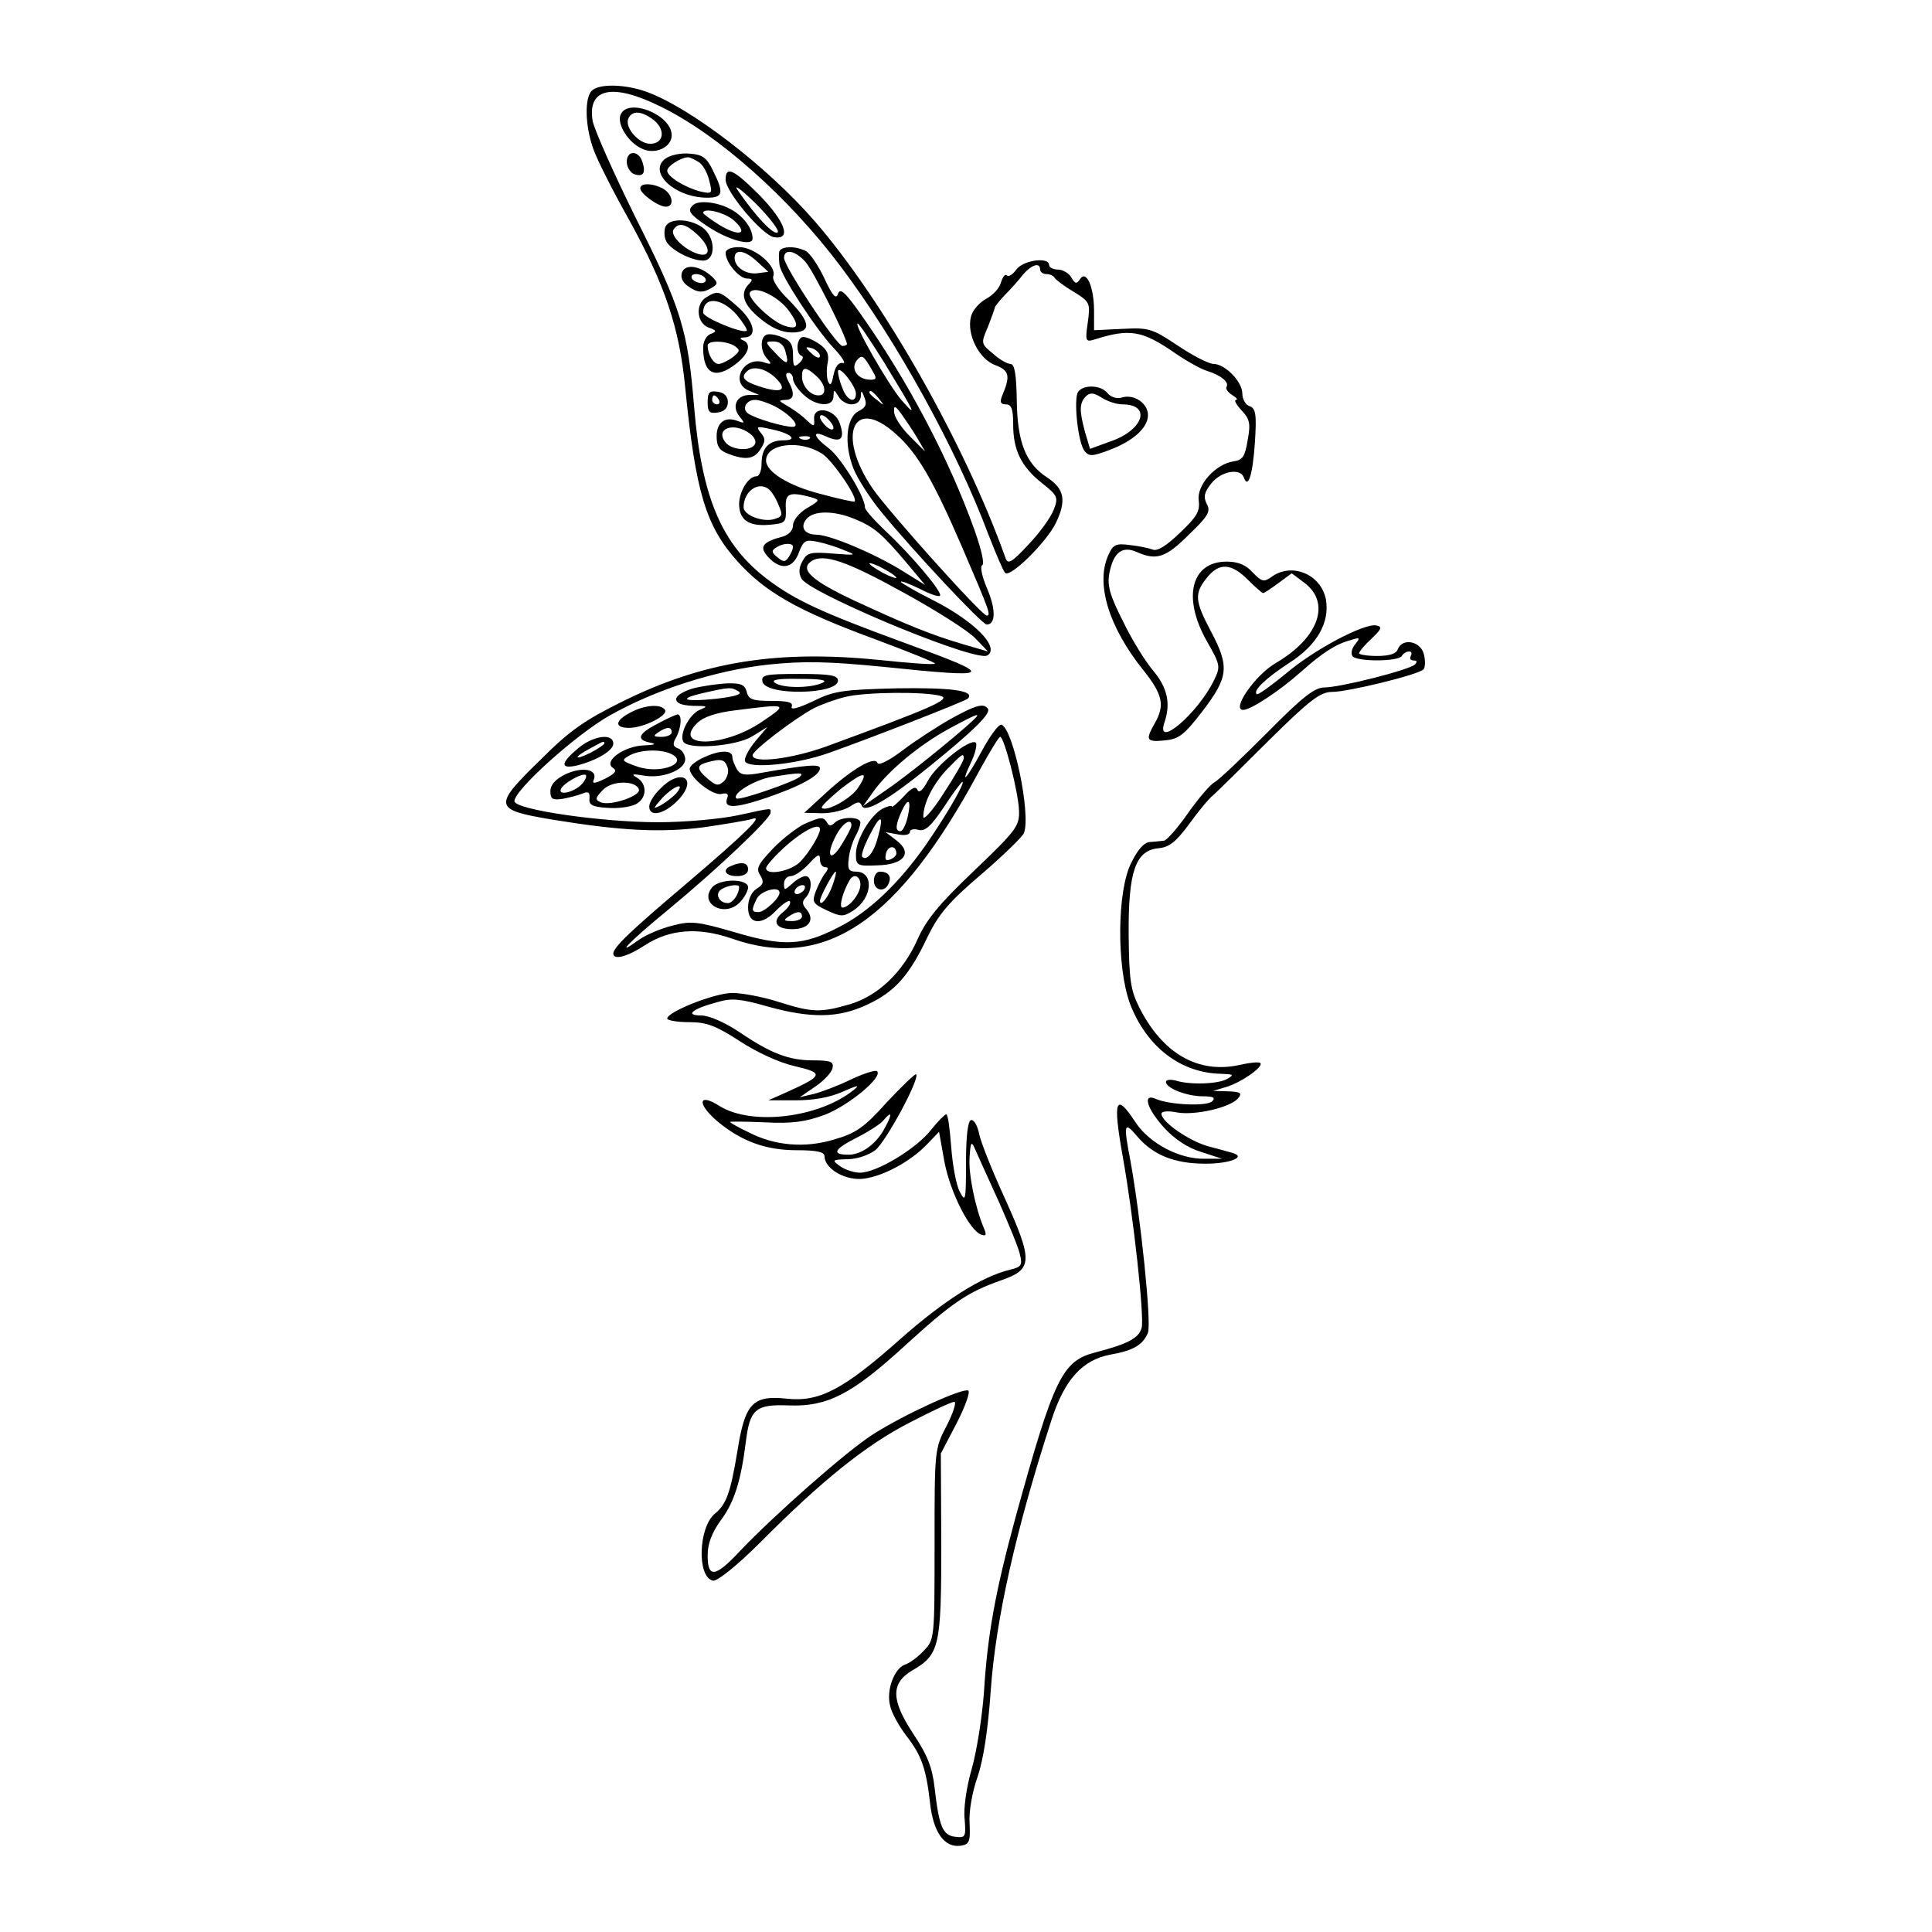 <?xml version="1.0" encoding="UTF-8" standalone="yes"?>
<svg version="1.0" xmlns="http://www.w3.org/2000/svg" width="100mm" height="100mm" viewBox="0 0 225 430" preserveAspectRatio="xMidYMid meet">
  <g transform="translate(0,430) scale(0.1,-0.1)" fill="#000000" stroke="none">
    <path d="M292 4098 c-16 -16 -15 -77 3 -128 8 -24 44 -95 80 -159 80 -145 112
-240 125 -373 23 -233 46 -309 116 -387 62 -69 134 -110 302 -172 78 -29 140
-54 138 -56 -2 -3 -57 1 -122 8 -228 23 -393 -3 -573 -92 -85 -42 -118 -65
-182 -129 -108 -105 -106 -112 24 -134 153 -25 242 -30 340 -17 48 7 95 15
105 18 30 11 -13 -31 -148 -146 -124 -105 -159 -139 -160 -153 0 -16 32 -7 70
18 55 36 119 41 194 15 208 -73 371 38 552 376 22 40 42 73 45 73 9 0 41 -124
42 -165 1 -34 -7 -44 -100 -133 -79 -75 -107 -110 -126 -153 -32 -72 -87 -125
-150 -144 -66 -19 -83 -19 -159 5 -34 11 -81 20 -103 20 -39 0 -145 -42 -145
-57 0 -4 22 -8 48 -8 39 0 59 -7 113 -42 38 -25 88 -48 123 -56 65 -15 63 -21
-14 -56 l-45 -20 60 0 c39 0 76 6 105 19 34 15 40 16 25 4 -77 -62 -226 -80
-298 -36 -48 31 -52 6 -5 -34 53 -44 107 -64 176 -64 45 0 62 -4 62 -13 0 -26
40 -52 80 -51 43 2 111 37 150 79 l25 26 12 -67 c13 -68 56 -153 82 -162 11
-4 12 0 6 14 -20 47 -35 123 -32 159 2 32 4 36 11 20 5 -11 28 -63 52 -115 23
-52 46 -107 49 -122 6 -24 3 -28 -22 -34 -63 -15 -148 -69 -245 -155 -125
-111 -179 -140 -252 -132 -76 8 -93 -10 -110 -118 -15 -90 -24 -117 -50 -138
-37 -31 -40 -142 -4 -149 9 -2 54 34 105 85 137 138 237 218 333 267 48 25 93
46 99 46 5 0 -2 -24 -17 -53 -27 -52 -27 -53 -27 -264 0 -210 0 -212 -24 -237
-13 -14 -32 -28 -42 -31 -23 -8 -42 -56 -33 -91 3 -16 20 -46 36 -67 34 -44
44 -72 53 -150 7 -65 32 -100 68 -95 19 3 22 8 20 49 -2 27 6 72 18 105 13 39
23 105 29 191 11 157 55 356 136 605 29 88 68 131 130 143 52 9 73 22 84 49 8
22 -16 255 -39 382 -16 83 -14 89 14 56 36 -43 84 -62 153 -62 55 0 92 15 60
24 -7 2 -32 9 -55 15 -42 12 -103 54 -103 72 0 6 15 7 35 3 40 -7 119 11 136
32 9 11 5 14 -22 15 l-34 1 30 9 c33 10 83 45 75 53 -3 3 -23 1 -45 -4 -93
-21 -173 25 -225 129 -19 38 -22 62 -23 160 -1 141 15 188 66 193 24 2 39 14
68 53 20 28 44 57 54 65 9 8 65 63 125 123 91 90 114 107 140 107 35 0 191 38
203 50 4 4 5 19 1 34 -7 29 -48 37 -58 11 -3 -10 -19 -15 -46 -15 -22 0 -40 3
-40 6 0 4 12 18 28 33 22 21 24 26 10 29 -27 5 -139 -54 -202 -108 -33 -27
-62 -48 -64 -45 -9 8 21 36 73 70 61 39 90 89 81 141 -11 56 -76 83 -121 50
-17 -12 -22 -11 -42 10 -15 17 -33 24 -58 24 -79 0 -99 -80 -44 -177 30 -53
31 -56 16 -87 -36 -74 -132 -156 -110 -93 14 42 6 77 -26 115 -17 20 -48 70
-67 110 -29 57 -35 79 -30 106 9 47 29 62 62 47 43 -19 64 -12 115 39 43 41
49 52 40 68 -8 16 -6 26 10 46 21 27 64 35 72 14 10 -28 20 5 25 77 4 63 2 76
-12 81 -9 3 -16 16 -16 28 0 27 -39 66 -64 66 -10 0 -46 18 -80 41 -57 38 -64
40 -123 37 l-63 -3 0 43 c0 53 -17 92 -31 71 -8 -12 -11 -11 -20 4 -5 9 -19
17 -29 17 -11 0 -20 5 -20 10 0 19 -58 11 -73 -10 -8 -11 -17 -17 -21 -13 -4
4 -9 -3 -13 -15 -3 -13 -18 -29 -33 -37 -15 -8 -31 -26 -34 -40 -10 -39 18
-95 55 -108 31 -12 33 -24 14 -69 -5 -13 -3 -18 9 -18 12 0 16 -10 16 -45 0
-57 18 -94 65 -131 34 -27 36 -31 25 -59 -6 -16 -31 -51 -56 -77 -37 -40 -46
-45 -51 -30 -91 255 -272 574 -425 750 -105 121 -277 253 -375 288 -48 17
-105 18 -121 2z m153 -35 c129 -63 286 -203 401 -356 125 -166 257 -405 329
-597 16 -41 32 -79 37 -85 11 -12 92 68 113 111 24 50 19 76 -19 101 -48 31
-67 79 -68 173 -1 58 -5 80 -14 80 -7 0 -25 10 -39 23 -27 22 -27 23 -11 60 8
21 15 40 15 42 0 3 11 16 23 29 13 13 31 33 40 45 19 22 38 28 38 11 0 -5 6
-10 14 -10 8 0 16 -4 18 -8 2 -4 20 -18 42 -31 37 -23 38 -25 32 -69 -6 -42
-5 -44 17 -37 76 24 104 19 173 -28 27 -19 61 -38 74 -42 32 -10 51 -25 45
-36 -3 -4 3 -12 12 -18 10 -6 14 -11 9 -11 -5 0 0 -10 12 -23 18 -19 21 -29
14 -66 -6 -37 -11 -45 -32 -48 -40 -6 -82 -53 -77 -87 3 -24 -4 -36 -42 -72
-30 -29 -51 -42 -61 -37 -8 3 -31 8 -51 10 -30 4 -37 1 -47 -22 -29 -63 0
-160 78 -257 43 -54 48 -78 25 -118 -21 -37 -19 -42 22 -38 31 3 43 11 85 66
57 75 60 98 18 177 -36 68 -37 84 -9 119 27 34 54 33 91 -4 16 -16 32 -30 34
-30 3 0 18 10 34 22 l30 22 28 -21 c60 -45 32 -123 -64 -179 -46 -27 -99 -104
-72 -104 17 0 82 43 130 86 45 40 75 60 108 69 22 7 23 6 12 -8 -8 -9 -11 -21
-7 -27 8 -13 102 -13 110 0 3 6 11 10 16 10 6 0 7 -4 4 -10 -3 -5 -1 -10 6
-10 8 0 9 -3 3 -9 -12 -12 -166 -51 -201 -51 -22 0 -49 -21 -128 -101 -55 -55
-107 -105 -117 -110 -9 -5 -36 -36 -59 -69 -23 -33 -47 -60 -53 -61 -6 -1 -20
-2 -31 -3 -13 0 -28 -17 -42 -46 -32 -62 -33 -232 -3 -314 37 -96 113 -155
205 -156 25 -1 27 -2 12 -11 -20 -12 -84 -14 -115 -4 -12 3 -22 2 -22 -3 0
-14 47 -32 82 -32 23 0 29 -3 21 -11 -12 -12 -95 -8 -125 5 -31 14 -21 -21 18
-64 24 -26 53 -45 83 -54 l46 -15 -39 0 c-56 -1 -122 34 -153 80 -45 69 -52
53 -29 -76 24 -134 48 -355 42 -380 -6 -23 -30 -36 -103 -55 -74 -19 -92 -56
-178 -368 -44 -162 -62 -258 -70 -388 -4 -55 -16 -131 -27 -170 -12 -41 -19
-90 -16 -113 3 -39 2 -42 -21 -39 -28 3 -36 23 -46 110 -5 44 -16 72 -46 117
-51 77 -52 114 -4 143 61 35 65 53 65 280 l-1 203 35 67 c19 37 31 70 26 73
-11 7 -143 -53 -213 -98 -58 -37 -220 -180 -295 -259 -55 -59 -72 -61 -72 -10
0 26 9 50 29 78 30 40 45 87 56 175 9 73 22 84 96 81 85 -3 139 24 257 132
105 96 140 120 214 146 72 25 73 42 9 184 -28 61 -54 126 -57 144 -4 18 -12
31 -18 29 -7 -2 -11 -37 -11 -95 0 -85 -1 -89 -14 -64 -8 15 -16 60 -19 100
-3 39 -7 72 -11 72 -3 0 -19 -16 -34 -35 -33 -42 -121 -95 -158 -95 -14 0 -34
7 -45 15 -18 13 -17 14 17 15 21 0 47 9 62 20 24 19 100 160 91 169 -2 2 -31
-26 -65 -62 -51 -57 -69 -69 -117 -83 -66 -20 -133 -14 -191 16 -23 11 -41 21
-41 23 0 1 35 1 78 -1 60 -3 90 1 133 17 52 20 130 84 116 97 -3 3 -30 -5 -59
-19 -29 -14 -66 -28 -83 -32 l-30 -7 35 24 c19 13 36 31 38 41 3 14 -4 17 -43
17 -54 0 -94 15 -166 64 -32 21 -66 36 -84 36 -37 0 -19 15 38 30 30 9 51 7
110 -10 97 -27 159 -26 222 4 61 28 94 65 134 150 25 51 47 78 120 140 49 42
92 84 95 92 16 42 -24 232 -50 241 -6 2 -25 -24 -43 -57 -35 -65 -51 -82 -24
-25 9 19 13 38 10 42 -12 11 -89 -50 -107 -85 -11 -21 -20 -28 -23 -20 -4 9
-13 5 -31 -15 -14 -15 -26 -25 -26 -22 0 3 -9 1 -21 -5 -27 -15 -59 -69 -59
-101 0 -25 3 -27 46 -25 61 1 81 27 45 55 l-25 19 27 -5 c15 -3 27 -1 27 5 0
6 9 8 19 5 15 -4 28 8 57 51 20 31 39 56 41 56 7 0 -31 -67 -79 -137 -61 -88
-129 -153 -197 -187 -79 -41 -123 -43 -230 -11 -83 24 -98 26 -139 15 -25 -6
-58 -20 -74 -31 -58 -42 -25 -7 65 67 109 90 227 202 227 215 0 11 8 12 -75
-6 -39 -8 -117 -15 -175 -15 -126 0 -320 28 -320 47 0 25 137 148 211 190 102
58 236 101 355 114 79 8 131 7 254 -5 251 -26 255 -22 49 53 -183 67 -244 95
-305 141 -102 77 -147 181 -164 383 -14 172 -28 219 -130 422 -49 99 -92 196
-96 216 -12 73 44 85 151 32z m675 -1451 c0 -5 -20 -40 -45 -78 -24 -38 -45
-61 -45 -52 0 30 21 72 53 106 33 34 37 37 37 24z m-125 -131 c-4 -17 -11 -31
-16 -31 -12 0 -11 14 3 45 15 32 22 25 13 -14z m-66 -44 c-9 -35 -25 -54 -35
-44 -3 3 4 24 16 47 25 50 33 48 19 -3z m41 -37 c0 -4 -6 -10 -14 -13 -10 -4
-12 0 -9 14 5 18 23 18 23 -1z m-25 -609 c-18 -36 -52 -61 -81 -61 -39 0 -33
12 16 37 26 13 54 31 60 38 20 24 22 17 5 -14z"/>
    <path d="M356 4044 c-8 -21 18 -62 48 -75 29 -14 66 3 66 30 0 46 -99 85 -114
45z m75 -12 c26 -22 21 -52 -9 -52 -25 0 -56 35 -49 55 8 20 30 19 58 -3z"/>
    <path d="M370 3940 c0 -11 7 -23 15 -27 21 -8 28 1 20 26 -8 27 -35 27 -35 1z"/>
    <path d="M456 3947 c-40 -30 21 -87 93 -87 35 0 38 10 13 60 -14 29 -23 36
-52 38 -19 2 -43 -3 -54 -11z m76 -9 c9 -7 19 -26 22 -42 7 -27 6 -28 -21 -22
-34 9 -73 33 -73 46 0 10 29 29 46 30 5 0 17 -6 26 -12z"/>
    <path d="M590 3900 c0 -27 82 -124 108 -128 39 -6 25 34 -32 93 -58 58 -76 67
-76 35z m116 -117 c-8 -8 -48 34 -88 92 -12 17 4 6 38 -27 32 -32 54 -61 50
-65z"/>
    <path d="M400 3881 c0 -12 40 -41 57 -41 20 0 15 28 -6 40 -24 13 -51 13 -51
1z"/>
    <path d="M517 3843 c-13 -12 -7 -20 33 -47 47 -31 100 -45 100 -27 0 23 -21
51 -50 66 -30 16 -72 20 -83 8z m93 -35 c32 -30 9 -35 -35 -8 -19 12 -35 24
-35 26 0 13 50 1 70 -18z"/>
    <path d="M456 3795 c-3 -8 -3 -22 1 -30 7 -19 55 -45 83 -45 29 0 28 53 -2 74
-28 20 -74 21 -82 1z m71 -17 c30 -28 31 -52 1 -43 -31 10 -62 41 -54 54 11
17 27 13 53 -11z"/>
    <path d="M590 3737 c0 -21 30 -57 48 -57 12 0 13 -3 4 -12 -21 -21 -13 -46 25
-77 25 -21 49 -31 70 -31 45 0 43 22 -6 72 -23 22 -38 45 -35 53 9 22 -41 65
-76 65 -18 0 -30 -5 -30 -13z m70 -19 l25 -23 -23 -3 c-26 -4 -52 13 -52 34 0
21 23 17 50 -8z m71 -110 c24 -33 21 -43 -10 -33 -28 9 -84 62 -77 74 11 17
64 -9 87 -41z"/>
    <path d="M709 3738 c-1 -7 0 -20 1 -28 3 -23 79 -140 119 -183 20 -21 30 -37
22 -35 -10 2 -17 -8 -21 -27 -4 -21 -7 -25 -12 -14 -3 8 -4 27 -1 41 4 19 -1
30 -18 42 -13 9 -29 16 -36 16 -15 0 -18 -37 -4 -42 5 -1 3 -9 -5 -16 -12 -11
-14 -8 -14 18 0 24 -6 33 -26 40 -14 6 -30 8 -35 4 -13 -8 -11 -38 4 -53 10
-11 9 -13 -6 -8 -46 17 -80 -45 -34 -63 l22 -9 -23 0 c-28 -1 -39 -26 -21 -48
12 -15 12 -16 -4 -10 -28 11 -47 -3 -47 -34 0 -22 6 -32 26 -39 39 -15 58 -12
72 11 11 17 11 23 0 36 -11 14 -9 15 22 8 45 -9 63 -25 29 -25 -33 0 -49 -17
-49 -52 0 -15 -5 -28 -11 -28 -18 0 -38 -32 -39 -61 0 -36 21 -51 67 -47 36 3
38 5 37 36 -2 34 7 38 54 26 23 -7 23 -7 -7 -25 -17 -10 -31 -27 -31 -38 0
-11 -9 -21 -22 -25 -46 -12 -54 -23 -34 -45 28 -31 56 -27 69 9 10 27 15 30
42 24 16 -3 44 -12 60 -19 28 -11 26 -11 -27 -7 -49 4 -57 2 -67 -17 -8 -14
-9 -27 -2 -39 16 -30 352 -172 408 -172 7 0 13 6 13 14 0 26 -55 73 -128 110
-40 20 -72 39 -72 41 0 3 18 -4 41 -15 23 -12 43 -19 46 -16 7 7 -64 91 -121
144 -25 24 -46 47 -46 53 0 24 -53 110 -80 131 -36 27 -39 42 -5 26 32 -14 41
-5 29 30 -11 33 -60 40 -57 9 1 -18 0 -18 -20 1 -12 11 -31 24 -42 30 -17 10
-18 11 -2 12 19 0 22 13 7 41 -7 13 -7 19 0 19 5 0 10 -6 10 -13 0 -8 10 -23
23 -35 28 -27 67 -29 67 -4 1 16 1 16 11 0 5 -10 19 -18 29 -18 12 0 20 7 21
18 0 14 2 14 8 -3 6 -15 3 -22 -13 -30 -28 -14 -33 -74 -11 -129 9 -22 37 -66
62 -96 71 -87 224 -250 234 -250 20 0 21 33 1 80 -12 28 -16 50 -11 52 6 2 -2
36 -17 78 -56 157 -147 330 -252 479 -36 51 -47 61 -52 47 -4 -13 -12 -5 -30
34 -13 28 -32 56 -41 61 -25 13 -59 11 -60 -3z m58 -20 c17 -18 93 -170 93
-184 0 -2 -5 -4 -10 -4 -13 0 -130 177 -130 196 0 21 24 17 47 -8z m176 -225
c70 -115 75 -125 38 -83 -29 34 -107 170 -97 170 3 0 29 -39 59 -87z m-220 25
c9 -31 4 -32 -23 -3 -23 24 -23 25 -3 25 13 0 23 -8 26 -22z m77 -10 c0 -6 -6
-5 -15 2 -8 7 -15 14 -15 16 0 2 7 1 15 -2 8 -4 15 -11 15 -16z m120 -39 c7
-12 4 -15 -11 -14 -27 2 -41 25 -27 43 12 14 15 12 38 -29z m-218 -11 c27 -27
12 -34 -37 -18 -34 11 -42 20 -28 33 13 14 43 7 65 -15z m90 5 c21 -19 24 -43
5 -43 -19 0 -37 21 -37 42 0 22 8 23 32 1z m88 -39 c0 -23 -20 -16 -30 12 -6
14 -10 31 -10 37 1 17 40 -32 40 -49z m51 -11 c13 -16 12 -17 -3 -4 -10 7 -18
15 -18 17 0 8 8 3 21 -13z m-232 -17 c36 -19 59 -46 40 -46 -20 0 -81 18 -98
29 -16 10 -6 31 15 31 8 0 27 -6 43 -14z m317 -70 l18 -31 -35 35 c-19 19 -34
43 -34 53 -1 15 2 15 16 -4 9 -13 25 -36 35 -53z m-186 22 c0 -6 -7 -5 -15 2
-8 7 -15 17 -15 22 0 6 7 5 15 -2 8 -7 15 -17 15 -22z m139 -14 c48 -42 84
-105 147 -251 62 -144 65 -153 55 -153 -11 0 -219 232 -254 283 -81 119 -43
207 52 121z m-325 1 c10 -7 15 -18 11 -24 -9 -16 -51 -13 -65 4 -25 31 18 47
54 20z m133 -11 c-3 -3 -12 -4 -19 -1 -8 3 -5 6 6 6 11 1 17 -2 13 -5z m28
-34 c24 -16 80 -98 72 -106 -1 -2 -36 6 -77 17 -70 18 -120 49 -120 74 0 38
76 47 125 15z m-120 -78 c6 -4 16 -19 22 -34 11 -25 10 -28 -11 -34 -26 -6
-66 10 -66 27 0 35 32 58 55 41z m192 -67 c44 -18 61 -33 116 -98 l41 -49 -53
33 c-64 39 -158 78 -188 79 -28 0 -38 17 -23 35 16 19 61 19 107 0z m-137 -62
c0 -5 -4 -14 -9 -22 -8 -12 -12 -13 -26 -1 -13 10 -13 15 -3 21 16 11 38 11
38 2z m248 -103 c71 -39 142 -84 158 -101 l28 -29 -55 16 c-71 21 -123 42
-242 97 -96 45 -123 70 -96 88 27 18 79 0 207 -71z m-18 34 c0 -2 -13 2 -30
11 -16 9 -30 18 -30 21 0 2 14 -2 30 -11 17 -9 30 -18 30 -21z"/>
    <path d="M493 3694 c-4 -11 1 -22 12 -30 22 -16 34 -17 55 -4 13 8 13 11 0 24
-26 24 -59 30 -67 10z m52 -14 c3 -5 -1 -10 -9 -10 -8 0 -18 5 -21 10 -3 6 1
10 9 10 8 0 18 -4 21 -10z"/>
    <path d="M548 3639 c-26 -14 -23 -58 4 -68 18 -6 19 -9 5 -14 -10 -4 -17 -17
-17 -31 0 -59 27 -72 74 -35 28 22 34 44 14 52 -8 3 -6 6 5 6 29 2 20 37 -18
70 -39 34 -42 35 -67 20z m67 -40 c14 -17 24 -33 22 -35 -8 -8 -97 29 -97 40
0 37 41 34 75 -5z m-5 -69 c13 -9 12 -12 -4 -25 -11 -8 -25 -15 -32 -15 -11 0
-24 21 -24 41 0 12 41 11 60 -1z"/>
    <path d="M1373 3425 c-8 -24 2 -112 16 -129 10 -12 17 -12 54 2 54 20 87 50
87 78 0 27 -32 48 -59 39 -10 -3 -24 1 -31 10 -16 20 -59 19 -67 0z m100 -25
c66 0 47 -58 -28 -83 l-44 -16 -11 37 c-13 48 -13 65 2 80 9 9 17 8 35 -3 12
-8 33 -15 46 -15z"/>
    <path d="M550 3405 c0 -22 4 -26 23 -23 14 2 22 10 22 23 0 13 -8 21 -22 23
-19 3 -23 -1 -23 -23z m25 5 c3 -5 1 -10 -4 -10 -6 0 -11 5 -11 10 0 6 2 10 4
10 3 0 8 -4 11 -10z"/>
    <path d="M672 2783 c6 -32 168 -29 168 2 0 12 -17 15 -86 15 -76 0 -85 -2 -82
-17z m133 -3 c-27 -12 -87 -12 -105 0 -10 7 6 10 55 9 48 0 64 -3 50 -9z"/>
    <path d="M518 2768 c-21 -6 -38 -16 -38 -24 0 -9 12 -14 38 -15 32 0 34 -1 14
-9 -23 -10 -46 -55 -36 -71 11 -18 117 -10 153 12 l34 21 -27 -32 c-15 -18
-25 -38 -23 -44 7 -18 113 -8 186 18 99 35 303 115 310 121 17 18 -37 25 -159
23 -121 -3 -140 -6 -186 -29 -32 -15 -50 -20 -47 -12 4 10 -8 13 -45 13 -41 0
-51 3 -55 20 -4 16 -13 20 -44 19 -21 -1 -55 -6 -75 -11z m101 -7 c9 -6 -7
-11 -48 -16 -74 -8 -91 -1 -29 13 57 13 61 13 77 3z m450 -10 c24 -7 -22 -27
-254 -112 -77 -28 -165 -39 -165 -20 0 11 95 83 137 105 18 9 49 20 70 25 45
11 178 12 212 2z m-399 -58 c-84 -57 -200 -58 -143 -2 13 13 42 23 84 28 118
15 120 15 59 -26z"/>
    <path d="M378 2714 c-35 -18 -36 -34 -3 -34 33 0 88 28 80 40 -9 14 -46 11
-77 -6z"/>
    <path d="M1091 2700 c-30 -17 -78 -48 -107 -70 -29 -22 -54 -35 -56 -28 -6 16
-56 -13 -114 -66 l-49 -45 40 -1 c22 0 50 7 62 15 16 11 22 12 26 2 6 -18 58
12 148 85 99 80 139 119 133 130 -9 14 -27 9 -83 -22z m49 -4 c-39 -36 -150
-126 -195 -156 l-49 -34 22 31 c33 47 103 105 169 141 65 35 74 38 53 18z
m-255 -149 c-15 -24 -71 -55 -81 -45 -2 3 17 21 42 42 52 40 64 41 39 3z"/>
    <path d="M438 2689 c-43 -22 -48 -36 -15 -42 14 -3 9 -5 -14 -6 -44 -1 -92
-35 -70 -50 10 -6 6 -12 -17 -24 -25 -12 -30 -12 -25 -1 8 22 -26 28 -63 11
-23 -11 -34 -24 -34 -38 0 -18 5 -20 27 -17 16 3 35 8 45 12 12 5 16 3 15 -11
-2 -14 6 -19 40 -21 23 -2 51 2 63 8 25 13 26 45 3 59 -14 8 -11 9 14 5 41 -8
93 12 93 36 0 10 -7 21 -15 24 -12 4 -14 10 -5 25 12 23 13 51 3 51 -5 -1 -25
-10 -45 -21z m32 -19 c0 -5 -10 -10 -22 -10 -19 0 -20 2 -8 10 19 13 30 13 30
0z m-6 -46 c51 -20 -17 -49 -71 -30 -34 12 -36 14 -18 24 22 13 65 15 89 6z
m-193 -68 c-15 -18 -53 -28 -48 -13 4 13 49 38 56 32 2 -3 -1 -11 -8 -19z
m126 -13 c5 -14 -62 -37 -84 -29 -14 6 -14 9 3 27 19 22 74 23 81 2z"/>
    <path d="M261 2634 c-38 -32 -40 -46 -3 -38 44 11 82 33 82 49 0 24 -45 18
-79 -11z m59 11 c0 -2 -13 -11 -30 -20 -38 -19 -40 -11 -2 9 31 17 32 18 32
11z"/>
    <path d="M543 2615 c-18 -8 -33 -19 -33 -26 0 -20 52 -61 71 -56 11 3 16 0 13
-8 -10 -25 14 -25 86 -1 76 26 120 50 120 66 0 10 -28 8 -130 -10 -37 -7 -47
-5 -55 8 -5 9 -10 21 -10 27 0 16 -27 16 -62 0z m51 -22 c4 -9 0 -23 -7 -31
-13 -12 -18 -11 -36 4 -26 22 -26 31 -3 37 32 9 40 7 46 -10z m161 -22 c-12
-11 -136 -54 -141 -48 -11 10 41 42 79 48 64 10 72 10 62 0z"/>
    <path d="M445 2545 c-14 -13 -25 -31 -25 -40 0 -25 34 -17 64 14 46 48 7 73
-39 26z m35 -11 c-8 -8 -23 -20 -34 -26 -19 -10 -18 -8 3 16 26 27 53 37 31
10z"/>
    <path d="M765 2466 c-16 -8 -48 -32 -70 -55 -33 -35 -38 -44 -28 -59 9 -15 7
-21 -8 -30 -12 -8 -19 -24 -19 -42 0 -38 31 -41 64 -5 13 13 26 22 29 19 3 -4
-3 -14 -15 -24 -27 -21 -16 -39 23 -38 35 1 48 21 29 44 -10 11 -10 18 -2 26
15 15 15 48 0 48 -6 0 -20 -7 -30 -17 -17 -15 -18 -15 -18 0 0 10 7 17 15 17
8 0 26 12 40 27 20 22 25 24 25 10 0 -9 5 -17 11 -17 8 0 8 -4 1 -13 -6 -7
-15 -25 -21 -40 -9 -24 -8 -28 24 -43 32 -15 37 -15 60 0 42 28 46 86 5 86
-16 0 -19 6 -16 28 1 15 8 37 14 49 7 12 12 26 12 32 0 14 -43 14 -57 0 -8 -8
-13 -8 -17 0 -9 14 -14 13 -51 -3z m105 -3 c0 -5 -10 -24 -22 -43 -25 -41 -36
-25 -13 19 14 28 35 42 35 24z m-70 -9 c0 -11 -23 -50 -43 -71 -20 -22 -77
-33 -77 -15 0 4 15 22 33 39 43 41 87 65 87 47z m28 -124 c-9 -27 -28 -50 -28
-35 0 9 30 65 35 65 2 0 -1 -14 -7 -30z m62 1 c0 -20 -25 -51 -40 -51 -9 0 2
38 16 61 9 16 24 9 24 -10z m-125 -11 c-3 -5 -11 -10 -16 -10 -6 0 -7 5 -4 10
3 6 11 10 16 10 6 0 7 -4 4 -10z m-55 -7 c0 -12 -33 -43 -47 -43 -16 0 -16 5
-3 31 10 17 50 28 50 12z m50 -53 c0 -5 -10 -10 -22 -10 -19 0 -20 2 -8 10 19
13 30 13 30 0z"/>
    <path d="M603 2373 c-22 -8 -14 -23 12 -23 16 0 25 6 25 15 0 15 -14 18 -37 8z"/>
    <path d="M920 2340 c0 -23 25 -27 33 -6 7 16 -1 26 -20 26 -7 0 -13 -9 -13
-20z"/>
    <path d="M560 2325 c-30 -36 27 -68 61 -34 10 10 19 26 19 34 0 20 -63 20 -80
0z m60 1 c0 -16 -14 -36 -25 -36 -20 0 -30 21 -14 31 15 9 39 12 39 5z"/>
  </g>
</svg>